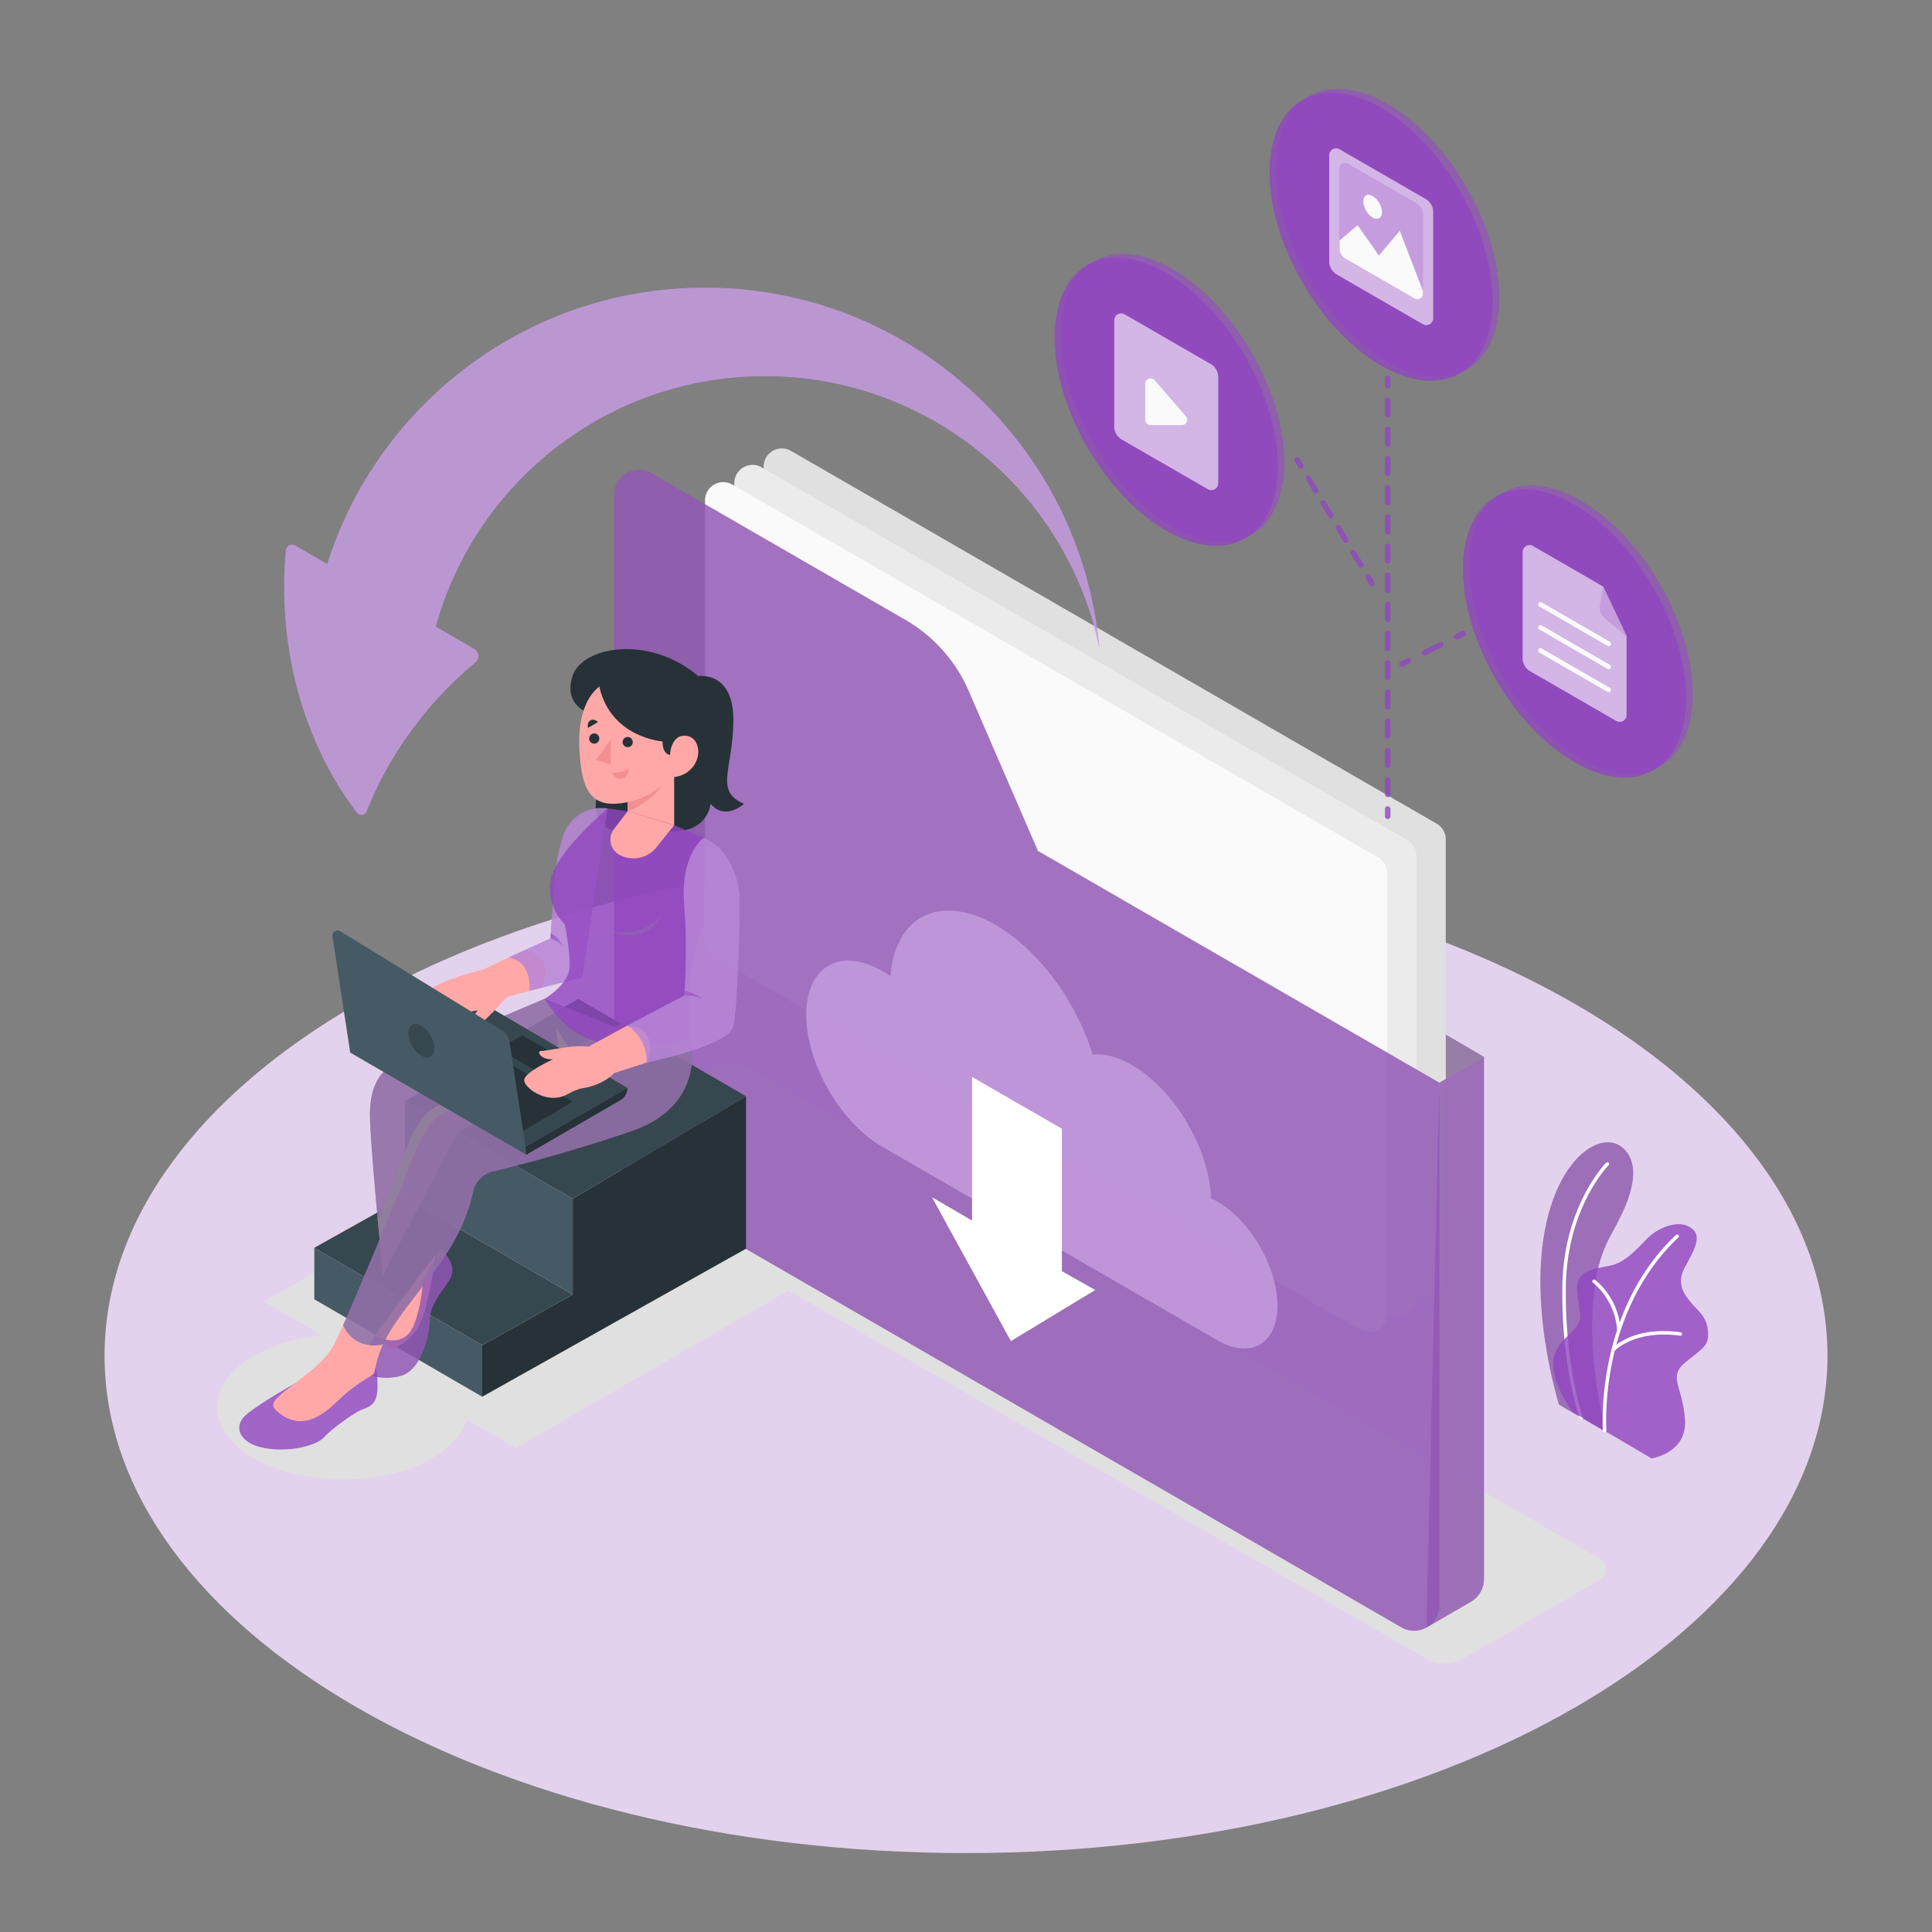 <svg xmlns="http://www.w3.org/2000/svg" width="400" height="400" fill="none"><rect width="100%" height="100%" fill="#808080" stroke="none"/><path fill="#E3D2ED" d="M200 383.66c98.502 0 178.354-46.102 178.354-102.972 0-56.871-79.852-102.973-178.354-102.973-98.502 0-178.354 46.102-178.354 102.973 0 56.87 79.852 102.972 178.354 102.972Z"/><path fill="#E0E0E0" d="M71.027 306.33c14.374 0 26.026-6.727 26.026-15.025 0-8.299-11.652-15.026-26.026-15.026-14.373 0-26.025 6.727-26.025 15.026 0 8.298 11.652 15.025 26.025 15.025Z"/><path fill="#E0E0E0" d="m178.462 258.41-71.687 41.388-52.117-30.315 71.687-41.389 52.117 30.316Z"/><path fill="#E0E0E0" d="M295.291 343.405 119.058 241.657c-1.605-.926-1.605-3.244 0-4.17l28.445-16.424a7.635 7.635 0 0 1 7.633 0l176.233 101.748c1.605.928 1.605 3.244 0 4.171l-28.446 16.423a7.634 7.634 0 0 1-7.632 0Z"/><path fill="#9145C0" fill-opacity=".8" d="m322.781 290.831 9.905 5.754s-4.999-15.955-2.224-32.005c1.047-6.058 3.25-9.068 4.028-10.684.778-1.617 6.75-11.628 1.493-16.243-5.257-4.615-17.593 4.565-17.04 29.284.284 12.687 3.838 23.894 3.838 23.894Z"/><path fill="#929292" d="m322.781 290.831 9.905 5.754s-4.999-15.955-2.224-32.005c1.047-6.058 3.25-9.068 4.028-10.684.778-1.617 6.75-11.628 1.493-16.243-5.257-4.615-17.593 4.565-17.04 29.284.284 12.687 3.838 23.894 3.838 23.894Z" opacity=".3"/><path fill="#fff" d="M327.386 293.865a.358.358 0 0 1-.337-.235c-.038-.103-3.778-10.488-3.581-27.153.198-16.745 8.99-25.667 9.079-25.756a.36.36 0 0 1 .506.51c-.087.086-8.674 8.819-8.867 25.255-.196 16.522 3.499 26.795 3.536 26.897a.357.357 0 0 1-.336.482Z"/><path fill="#9145C0" fill-opacity=".8" d="m325.569 292.322 16.364 9.624s7.493-1.104 6.925-8.157c-.567-7.053-3.611-8.715.18-11.814 3.79-3.099 4.768-3.304 4.587-6.341-.181-3.038-2.225-4.363-3.187-5.567-.961-1.204-3.641-3.729-1.755-7.392 1.887-3.663 4.441-7.202.647-8.881-2.264-1.003-6.073.253-8.598 2.933-2.525 2.68-4.607 4.607-6.999 5.229-2.392.622-7.379.672-7.211 4.793.168 4.121 1.238 5.545.238 7.374-1.884 3.448-9.928 5.304-1.191 18.199Z"/><path fill="#fff" d="M332.232 296.6a.358.358 0 0 1-.358-.329c-.02-.244-1.797-24.601 15.124-40.594a.359.359 0 0 1 .493.522c-16.666 15.752-14.921 39.773-14.902 40.014a.357.357 0 0 1-.328.386l-.029.001Z"/><path fill="#fff" d="M335.166 275.69a.358.358 0 0 1-.357-.332c-.479-6.447-4.966-9.76-5.012-9.793a.36.36 0 0 1 .42-.583c.196.141 4.804 3.53 5.307 10.323a.361.361 0 0 1-.331.385h-.027ZM333.958 279.853a.358.358 0 0 1-.267-.597c.176-.195 4.418-4.775 14.23-3.426a.36.36 0 1 1-.098.711c-9.412-1.294-13.559 3.151-13.599 3.196a.357.357 0 0 1-.266.116Z"/><path fill="#9145C0" fill-opacity=".8" d="m307.247 218.828-22.842-13.37 13.607 18.702 9.235-5.332Z"/><path fill="#929292" d="m307.247 218.828-22.842-13.37 13.607 18.702 9.235-5.332Z" opacity=".6"/><path fill="#E0E0E0" d="m293.674 268.337-133.685-77.183a3.776 3.776 0 0 1-1.887-3.268v-91.27c0-2.906 3.144-4.722 5.66-3.269l133.685 77.183a3.776 3.776 0 0 1 1.887 3.268v91.271c0 2.905-3.144 4.72-5.66 3.268Z"/><path fill="#9145C0" fill-opacity=".8" d="m298.012 224.161 9.236-5.332v108.046a5.536 5.536 0 0 1-2.776 4.8l-9.13 5.289 2.67-112.803Z"/><path fill="#929292" d="m298.012 224.161 9.236-5.332v108.046a5.536 5.536 0 0 1-2.776 4.8l-9.13 5.289 2.67-112.803Z" opacity=".3"/><path fill="#EBEBEB" d="m287.609 271.749-133.685-77.183a3.776 3.776 0 0 1-1.887-3.268v-91.271c0-2.904 3.145-4.72 5.661-3.268l133.684 77.184a3.773 3.773 0 0 1 1.888 3.268v91.27c0 2.905-3.145 4.72-5.661 3.268Z"/><path fill="#FAFAFA" d="M281.538 275.323 147.854 198.14a3.774 3.774 0 0 1-1.888-3.268v-91.27c0-2.905 3.145-4.721 5.661-3.268l133.685 77.183a3.773 3.773 0 0 1 1.887 3.268v91.27c-.001 2.905-3.145 4.721-5.661 3.268Z"/><path fill="#9145C0" fill-opacity=".8" d="M127.149 102.39v134.167c0 3.877 2.069 7.46 5.426 9.399l157.575 90.971c3.494 2.017 7.861-.505 7.861-4.538V224.161l-83.122-47.988-14.339-33.129a31.39 31.39 0 0 0-13.116-14.718l-52.606-30.37c-3.413-1.971-7.679.492-7.679 4.434Z"/><path fill="#929292" d="M127.149 102.39v134.167c0 3.877 2.069 7.46 5.426 9.399l157.575 90.971c3.494 2.017 7.861-.505 7.861-4.538V224.161l-83.122-47.988-14.339-33.129a31.39 31.39 0 0 0-13.116-14.718l-52.606-30.37c-3.413-1.971-7.679.492-7.679 4.434Z" opacity=".2"/><path fill="#9145C0" fill-opacity=".8" d="M252.049 248.763a15.594 15.594 0 0 0-1.317-.679c-.35-10.284-7.536-22.482-16.353-27.573-2.971-1.716-5.754-2.404-8.156-2.193-3.361-10.896-11.082-21.619-20.073-26.811-11.472-6.624-20.876-1.85-21.792 10.596a23.17 23.17 0 0 0-1.672-1.068c-8.708-5.028-15.768-.952-15.768 9.104s7.06 22.284 15.768 27.312l69.363 40.046c6.871 3.967 12.441.751 12.441-7.183 0-7.935-5.569-17.583-12.441-21.551Z"/><path fill="#fff" d="M252.049 248.763a15.594 15.594 0 0 0-1.317-.679c-.35-10.284-7.536-22.482-16.353-27.573-2.971-1.716-5.754-2.404-8.156-2.193-3.361-10.896-11.082-21.619-20.073-26.811-11.472-6.624-20.876-1.85-21.792 10.596a23.17 23.17 0 0 0-1.672-1.068c-8.708-5.028-15.768-.952-15.768 9.104s7.06 22.284 15.768 27.312l69.363 40.046c6.871 3.967 12.441.751 12.441-7.183 0-7.935-5.569-17.583-12.441-21.551Z" opacity=".4"/><path fill="#fff" d="m192.952 247.867 16.34 29.796 17.466-10.583-6.905-3.899v-29.49l-18.603-10.723v29.733l-8.298-4.834Z"/><path fill="#9145C0" fill-opacity=".8" d="M145.938 59.54c-36.654 0-67.69 24.042-78.19 57.215l-6.613-3.814c-.846-.49-1.906.08-1.985 1.052-1.337 15.665 1.653 28.387 5.403 37.715 3.386 8.417 7.39 14.058 9.391 16.59.546.688 1.638.53 1.962-.293 3.236-8.204 7.619-14.889 11.788-20.008 4.296-5.284 8.363-8.9 10.704-10.799.958-.775.83-2.263-.237-2.88l-7.935-4.581c8.244-29.89 35.64-51.852 68.157-51.852 34.115 0 62.58 24.154 69.234 56.291-3.727-41.835-38.87-74.637-81.679-74.637Z"/><path fill="#fff" d="M145.938 59.54c-36.654 0-67.69 24.042-78.19 57.215l-6.613-3.814c-.846-.49-1.906.08-1.985 1.052-1.337 15.665 1.653 28.387 5.403 37.715 3.386 8.417 7.39 14.058 9.391 16.59.546.688 1.638.53 1.962-.293 3.236-8.204 7.619-14.889 11.788-20.008 4.296-5.284 8.363-8.9 10.704-10.799.958-.775.83-2.263-.237-2.88l-7.935-4.581c8.244-29.89 35.64-51.852 68.157-51.852 34.115 0 62.58 24.154 69.234 56.291-3.727-41.835-38.87-74.637-81.679-74.637Z" opacity=".4"/><path fill="#9145C0" fill-opacity=".8" d="M303.646 76.525c9.023-5.209 9.023-22.1 0-37.726-9.022-15.627-23.65-24.072-32.672-18.863-9.023 5.21-9.022 22.1 0 37.727 9.022 15.627 23.65 24.072 32.672 18.862Z"/><path fill="#929292" d="M303.646 76.525c9.023-5.209 9.023-22.1 0-37.726-9.022-15.627-23.65-24.072-32.672-18.863-9.023 5.21-9.022 22.1 0 37.727 9.022 15.627 23.65 24.072 32.672 18.862Z" opacity=".2"/><path fill="#9145C0" fill-opacity=".8" d="M302.294 77.307c9.022-5.21 9.022-22.1 0-37.727-9.023-15.627-23.651-24.072-32.673-18.863-9.022 5.21-9.022 22.1 0 37.727 9.022 15.627 23.65 24.072 32.673 18.863Z"/><path fill="#9145C0" fill-opacity=".8" d="m276.757 56.829 17.829 10.293a1.425 1.425 0 0 0 2.138-1.234v-22a3.11 3.11 0 0 0-1.554-2.692l-17.829-10.294a1.425 1.425 0 0 0-2.138 1.235v22c0 1.11.592 2.136 1.554 2.692Z"/><path fill="#fff" d="m276.757 56.829 17.829 10.293a1.425 1.425 0 0 0 2.138-1.234v-22a3.11 3.11 0 0 0-1.554-2.692l-17.829-10.294a1.425 1.425 0 0 0-2.138 1.235v22c0 1.11.592 2.136 1.554 2.692Z" opacity=".6"/><path fill="#9145C0" fill-opacity=".8" d="m278.582 53.566 14.295 8.253c.762.44 1.714-.11 1.714-.99V44.323c0-.89-.475-1.714-1.246-2.159l-14.295-8.253a1.143 1.143 0 0 0-1.715.99v16.506c0 .89.476 1.713 1.247 2.159Z"/><path fill="#fff" d="M294.594 44.32v16.506c0 .884-.954 1.435-1.717.99l-14.295-8.254a2.486 2.486 0 0 1-1.243-2.155V34.901c0-.883.947-1.427 1.71-.99l14.294 8.254a2.479 2.479 0 0 1 1.251 2.155Z" opacity=".4"/><path fill="#FAFAFA" d="M294.594 60.218v.608c0 .883-.954 1.435-1.717.99l-14.295-8.254a2.486 2.486 0 0 1-1.243-2.155v-1.611l3.737-3.173 4.416 6.289 4.318-5.13 4.784 12.436ZM282.262 41.699c0 1.228.863 2.72 1.926 3.335 1.063.614 1.926.116 1.926-1.112 0-1.228-.863-2.72-1.926-3.334-1.063-.615-1.926-.117-1.926 1.11Z"/><path fill="#9145C0" fill-opacity=".8" d="M343.684 158.664c9.023-5.209 9.023-22.1 0-37.727-9.022-15.626-23.65-24.071-32.672-18.862-9.023 5.209-9.023 22.1 0 37.726 9.022 15.627 23.65 24.072 32.672 18.863Z"/><path fill="#929292" d="M343.684 158.664c9.023-5.209 9.023-22.1 0-37.727-9.022-15.626-23.65-24.071-32.672-18.862-9.023 5.209-9.023 22.1 0 37.726 9.022 15.627 23.65 24.072 32.672 18.863Z" opacity=".2"/><path fill="#9145C0" fill-opacity=".8" d="M342.332 159.446c9.022-5.209 9.022-22.1 0-37.726-9.023-15.627-23.651-24.072-32.673-18.863-9.022 5.209-9.022 22.1 0 37.727 9.023 15.626 23.651 24.072 32.673 18.862Z"/><path fill="#9145C0" fill-opacity=".8" d="M317.381 113.042a1.426 1.426 0 0 0-2.139 1.234v22c0 1.111.593 2.137 1.555 2.692l17.829 10.294a1.426 1.426 0 0 0 2.138-1.235v-16.354l-4.838-10.234-14.545-8.397Z"/><path fill="#fff" d="M317.381 113.042a1.426 1.426 0 0 0-2.139 1.234v22c0 1.111.593 2.137 1.555 2.692l17.829 10.294a1.426 1.426 0 0 0 2.138-1.235v-16.354l-4.838-10.234-14.545-8.397Z" opacity=".6"/><path fill="#9145C0" fill-opacity=".8" d="m331.302 125.179.624-3.74 4.827 10.241-4.359-3.589a3.106 3.106 0 0 1-1.092-2.912Z"/><path fill="#fff" d="m331.302 125.179.624-3.74 4.827 10.241-4.359-3.589a3.106 3.106 0 0 1-1.092-2.912Z" opacity=".4"/><path fill="#FAFAFA" d="M333.039 133.772a.482.482 0 0 1-.244-.066l-14.074-8.125a.49.49 0 1 1 .489-.848l14.074 8.125a.49.49 0 0 1-.245.914ZM333.039 138.541a.49.49 0 0 1-.244-.065l-14.074-8.126a.49.49 0 1 1 .489-.848l14.074 8.126a.49.49 0 0 1-.245.913ZM333.039 143.311a.482.482 0 0 1-.244-.066l-14.073-8.125a.49.49 0 1 1 .489-.848l14.074 8.125a.491.491 0 0 1 .18.67.493.493 0 0 1-.426.244Z"/><path fill="#9145C0" fill-opacity=".8" d="M259.137 110.691c9.022-5.209 9.022-22.1 0-37.726-9.023-15.627-23.651-24.072-32.673-18.863-9.022 5.21-9.022 22.1 0 37.727 9.023 15.627 23.651 24.072 32.673 18.862Z"/><path fill="#929292" d="M259.137 110.691c9.022-5.209 9.022-22.1 0-37.726-9.023-15.627-23.651-24.072-32.673-18.863-9.022 5.21-9.022 22.1 0 37.727 9.023 15.627 23.651 24.072 32.673 18.862Z" opacity=".2"/><path fill="#9145C0" fill-opacity=".8" d="M257.784 111.475c9.022-5.209 9.022-22.1 0-37.727-9.023-15.627-23.651-24.072-32.673-18.863-9.022 5.21-9.022 22.1 0 37.727 9.022 15.627 23.65 24.072 32.673 18.863Z"/><path fill="#9145C0" fill-opacity=".8" d="m232.246 90.996 17.829 10.294a1.426 1.426 0 0 0 2.139-1.234v-22c0-1.11-.593-2.137-1.555-2.692L232.83 65.07a1.425 1.425 0 0 0-2.138 1.235v22a3.11 3.11 0 0 0 1.554 2.691Z"/><path fill="#fff" d="m232.246 90.996 17.829 10.294a1.426 1.426 0 0 0 2.139-1.234v-22c0-1.11-.593-2.137-1.555-2.692L232.83 65.07a1.425 1.425 0 0 0-2.138 1.235v22a3.11 3.11 0 0 0 1.554 2.691Z" opacity=".6"/><path fill="#FAFAFA" d="M237.105 79.447v7.466c0 .613.497 1.11 1.109 1.11h6.476c.952 0 1.462-1.119.838-1.837l-6.476-7.465c-.673-.776-1.947-.3-1.947.726Z"/><path fill="#9145C0" fill-opacity=".8" d="M287.318 80.414a.566.566 0 0 1-.567-.567v-1.511a.567.567 0 1 1 1.133 0v1.511a.567.567 0 0 1-.566.567ZM287.318 165.038a.567.567 0 0 1-.567-.567v-3.022a.566.566 0 1 1 1.133 0v3.022a.567.567 0 0 1-.566.567Zm0-6.044a.567.567 0 0 1-.567-.567v-3.022a.566.566 0 1 1 1.133 0v3.022a.568.568 0 0 1-.566.567Zm0-6.045a.566.566 0 0 1-.567-.566v-3.023a.566.566 0 1 1 1.133 0v3.023a.567.567 0 0 1-.566.566Zm0-6.045a.566.566 0 0 1-.567-.566v-3.023a.566.566 0 0 1 1.133 0v3.023a.566.566 0 0 1-.566.566Zm0-6.045a.566.566 0 0 1-.567-.566v-3.022a.567.567 0 1 1 1.133 0v3.022a.566.566 0 0 1-.566.566Zm0-6.044a.566.566 0 0 1-.567-.566v-3.022a.567.567 0 1 1 1.133 0v3.022a.567.567 0 0 1-.566.566Zm0-6.044a.567.567 0 0 1-.567-.567v-3.022a.567.567 0 1 1 1.133 0v3.022a.567.567 0 0 1-.566.567Zm0-6.045a.567.567 0 0 1-.567-.567v-3.023a.567.567 0 1 1 1.133 0v3.023a.567.567 0 0 1-.566.567Zm0-6.044a.567.567 0 0 1-.567-.567v-3.022a.566.566 0 1 1 1.133 0v3.022a.568.568 0 0 1-.566.567Zm0-6.045a.567.567 0 0 1-.567-.567v-3.023a.566.566 0 0 1 1.133 0v3.023a.567.567 0 0 1-.566.567Zm0-6.045a.566.566 0 0 1-.567-.566v-3.023a.566.566 0 0 1 1.133 0v3.023a.566.566 0 0 1-.566.566Zm0-6.045a.566.566 0 0 1-.567-.566v-3.022a.567.567 0 1 1 1.133 0v3.022a.567.567 0 0 1-.566.566Zm0-6.044a.566.566 0 0 1-.567-.567v-3.022a.566.566 0 1 1 1.133 0v3.022a.567.567 0 0 1-.566.567Zm0-6.044a.566.566 0 0 1-.567-.568V82.87a.567.567 0 1 1 1.133 0v3.022a.567.567 0 0 1-.566.568ZM287.318 169.572a.567.567 0 0 1-.567-.568v-1.511a.566.566 0 1 1 1.133 0v1.511a.567.567 0 0 1-.566.568ZM301.602 132.392a.567.567 0 0 1-.253-1.074l1.352-.674a.566.566 0 1 1 .505 1.015l-1.352.673a.556.556 0 0 1-.252.06ZM294.947 135.704a.566.566 0 0 1-.253-1.074l3.327-1.656a.566.566 0 0 1 .505 1.015l-3.328 1.656a.563.563 0 0 1-.251.059ZM290.267 138.033a.567.567 0 0 1-.253-1.075l1.352-.673a.568.568 0 0 1 .505 1.014l-1.352.674a.556.556 0 0 1-.252.06ZM269.322 97.041a.564.564 0 0 1-.485-.273l-.783-1.293a.568.568 0 0 1 .969-.587l.783 1.292a.566.566 0 0 1-.484.861ZM281.733 117.527a.567.567 0 0 1-.485-.273l-1.551-2.561a.566.566 0 1 1 .969-.587l1.552 2.561a.567.567 0 0 1-.485.86Zm-3.103-5.122a.566.566 0 0 1-.486-.273l-1.551-2.56a.567.567 0 1 1 .969-.588l1.551 2.561a.567.567 0 0 1-.483.86Zm-3.103-5.121a.566.566 0 0 1-.485-.272l-1.552-2.561a.566.566 0 1 1 .969-.587l1.551 2.56a.567.567 0 0 1-.483.86Zm-3.103-5.121a.567.567 0 0 1-.485-.273l-1.552-2.56a.567.567 0 1 1 .969-.588l1.551 2.561a.566.566 0 0 1-.483.86ZM284.067 121.381a.567.567 0 0 1-.485-.273l-.784-1.293a.566.566 0 1 1 .969-.587l.783 1.293a.565.565 0 0 1-.483.86Z"/><path fill="#455A64" d="m65.075 258.341 34.764 20.17v10.664l-34.764-20.169v-10.665Z"/><path fill="#263238" d="M118.571 248.187v19.833l-18.732 10.49v10.664l54.619-30.649v-31.561l-35.887 21.223Z"/><path fill="#37474F" d="m99.84 278.51 18.731-10.49-34.765-20.17-18.73 10.49 34.763 20.17Z"/><path fill="#455A64" d="M118.571 268.02v-19.833l-34.765-20.169v19.832l34.765 20.17Z"/><path fill="#37474F" d="m118.571 248.188-34.765-20.17 35.888-21.224 34.764 20.17-35.887 21.224Z"/><path fill="#263238" d="M128.419 154.695s-8.561 11.969-3.477 16.152c5.084 4.184 16.247.772 16.697-1.177.451-1.95-13.22-14.975-13.22-14.975Z"/><path fill="#FFA8A7" d="m90.178 259.722-12.592 16.735 3.494 2.762s5.037-1.056 6.824-7.717c1.786-6.663 2.274-11.78 2.274-11.78Z"/><path fill="#9145C0" fill-opacity=".8" d="M91.315 258.584s3.494 3.168 1.95 6.012c-1.543 2.843-4.225 5.118-4.306 8.855-.081 3.737-1.95 10.399-6.093 11.455-4.143 1.056-8.204-.389-8.124-1.86.081-1.472 2.844-6.589 2.844-6.589s3.804 2.356 6.614.081c2.81-2.274 3.46-11.86 3.46-11.86l3.655-6.094Z"/><path fill="#929292" d="M91.315 258.584s3.494 3.168 1.95 6.012c-1.543 2.843-4.225 5.118-4.306 8.855-.081 3.737-1.95 10.399-6.093 11.455-4.143 1.056-8.204-.389-8.124-1.86.081-1.472 2.844-6.589 2.844-6.589s3.804 2.356 6.614.081c2.81-2.274 3.46-11.86 3.46-11.86l3.655-6.094Z" opacity=".2"/><path fill="#9145C0" fill-opacity=".8" d="M112.782 206.774s-28.047 11.869-30.322 13.033c-2.274 1.164-6.255 3.219-5.849 12.346.407 9.128 2.69 31.793 2.69 31.793l15.382-29.572 39.713-18.9-21.614-8.7Z"/><path fill="#929292" d="M112.782 206.774s-28.047 11.869-30.322 13.033c-2.274 1.164-6.255 3.219-5.849 12.346.407 9.128 2.69 31.793 2.69 31.793l15.382-29.572 39.713-18.9-21.614-8.7Z" opacity=".5"/><path fill="#9145C0" fill-opacity=".8" d="M78.177 252.223c.594 6.467 1.123 11.723 1.123 11.723l15.382-29.571 28.312-13.475-6.435-5.033c-9.048 4.539-22.192 11.136-26.117 13.147-4.996 2.559-6.54 9.803-10.845 19.862-.455 1.065-.931 2.19-1.42 3.347Z"/><path fill="#929292" d="M78.177 252.223c.594 6.467 1.123 11.723 1.123 11.723l15.382-29.571 28.312-13.475-6.435-5.033c-9.048 4.539-22.192 11.136-26.117 13.147-4.996 2.559-6.54 9.803-10.845 19.862-.455 1.065-.931 2.19-1.42 3.347Z" opacity=".7"/><path fill="#9145C0" fill-opacity=".8" d="m115.113 212.823 2.894 4.378-2.267.341-.627-4.719Z"/><path fill="#929292" d="m115.113 212.823 2.894 4.378-2.267.341-.627-4.719Z" opacity=".7"/><path fill="#9145C0" fill-opacity=".8" d="M77.754 283.046s.4.672.4 4.058c0 3.387-1.32 4.057-3.026 4.666-1.706.609-6.643 4.204-8.013 5.788-1.37 1.584-6.853 3.23-12.276 2.254-5.422-.975-6.57-4.523-3.96-6.824 2.61-2.301 10.041-6.475 10.041-6.475l16.834-3.467ZM142.698 213.781l-12.064-2.79s-33.51 16.803-38.507 19.363c-4.996 2.559-6.54 9.803-10.845 19.863-3.238 7.567-7.464 17.952-10.255 24.191 0 0 1.983 5.267 8.271 3.942l.003.004c2.133-4.649 5.895-8.816 11.365-16.195 4.743-6.4 6.59-12.05 7.31-15.435a5.416 5.416 0 0 1 4.016-4.155c5.532-1.345 16.802-4.261 28.702-8.363 16.755-5.775 12.004-20.425 12.004-20.425Z"/><path fill="#929292" d="m142.698 213.781-12.064-2.79s-33.51 16.803-38.507 19.363c-4.996 2.559-6.54 9.803-10.845 19.863-3.238 7.567-7.464 17.952-10.255 24.191 0 0 1.983 5.267 8.271 3.942l.003.004c2.133-4.649 5.895-8.816 11.365-16.195 4.743-6.4 6.59-12.05 7.31-15.435a5.416 5.416 0 0 1 4.016-4.155c5.532-1.345 16.802-4.261 28.702-8.363 16.755-5.775 12.004-20.425 12.004-20.425Z" opacity=".5"/><path fill="#FFA8A7" d="M71.027 274.407c-.919 2.055-1.683 3.662-2.203 4.568-2.1 3.656-8.24 7.616-10.388 9.487-2.147 1.87-2.62 2.577-.555 4.161 5.221 4.005 9.754-.365 12.68-3.168 2.284-2.189 5.237-4.007 6.42-4.697.338-.196.557-.535.623-.918a21.725 21.725 0 0 1 1.698-5.486l-.003-.003c-6.29 1.323-8.272-3.944-8.272-3.944Z"/><path fill="#37474F" d="m129.904 225.237-21.099 12.181-35.078-20.285 21.096-12.43 35.081 20.534Z"/><path fill="#263238" d="m111.075 221.771-7.915-4.569 4.962-2.865 7.915 4.569-4.962 2.865ZM107.908 234.375l10.663-6.276-20.838-12.612 10.175 18.888Z"/><path fill="#FFA8A7" d="m108.532 196.737-8.441 3.959c-3.382.793-7.453 2.303-7.453 2.303s-5.872 2.4-6.14 3.974c-.268 1.575 4.406 5.368 8.514 3.523.828-.373 2.323-1.124 3.426-1.241 1.102-.117 4.376-.633 6.745-2.893l6.826-1.873s3.516-6.772-3.477-7.752Z"/><path fill="#FFA8A7" d="M103.067 208.513c-.977 1.046-3.765 3.687-4.373 4.451-.608.763-2.044-1.2.474-4.124 0 0 3.354-1.16 6.081-3.311 0 0-1.204 1.937-2.182 2.984Z"/><path fill="#9145C0" fill-opacity=".8" d="M125.799 167.393c-4.004-.625-7.9 1.712-9.17 5.56a36.286 36.286 0 0 0-1.713 8.292c-.731 8.693-.934 13.039-.934 13.039l-8.732 3.96s4.716.226 4.396 6.885l10.876-2.742 5.277-34.994Z"/><path fill="#fff" d="M125.799 167.393c-4.004-.625-7.9 1.712-9.17 5.56a36.286 36.286 0 0 0-1.713 8.292c-.731 8.693-.934 13.039-.934 13.039l-8.732 3.96s4.675.226 4.396 6.885l10.876-2.742 5.277-34.994Z" opacity=".3"/><path fill="#9145C0" fill-opacity=".8" d="M113.981 194.285s1.665.487 2.579 1.584c0 0-1.054-2.002-2.526-2.62l-.053 1.036Z"/><path fill="#fff" d="M113.981 194.285s1.665.487 2.579 1.584c0 0-1.054-2.002-2.526-2.62l-.053 1.036Z" opacity=".1"/><path fill="#263238" d="M121.974 147.662s-5.394-1.593-3.444-7.686c1.949-6.092 15.691-8.692 26.043 0 0 0 7.265-1.122 7.265 9.027s-4.062 14.771 2.193 17.413c0 0-3.818 3.613-6.905 0 0 0-.65 7.924-12.348 5.162l-12.804-23.916Z"/><path fill="#9145C0" fill-opacity=".8" d="m139.578 170.847 6.128 2.609v17.964s-3.064 6.824-3.064 14.501v8.895s-12.531 4.464-22.244-.365c-4.705-2.339-7.616-7.677-7.616-7.677s5.18-3.046 5.18-6.763-1.036-8.652-1.036-8.652-3.632-3.168-2.986-8.713c.69-5.931 11.858-15.254 11.858-15.254l4.16.57 9.62 2.885Z"/><path fill="#FFA8A7" d="m139.579 170.847-9.621-2.883v-11.643h9.621v14.526Z"/><path fill="#F28F8F" d="M129.958 167.963c3.4-1.313 6.953-3.947 8.838-8.405v-3.237h-8.838v11.642Z"/><path fill="#FFA8A7" d="M127.717 140.551s-8.799.515-7.711 15.557c.502 6.957 2.132 10.558 7.488 10.294 6.069-.299 14.684-4.469 14.119-16.371-.565-11.9-13.896-9.48-13.896-9.48Z"/><path fill="#263238" d="M139.578 156.321s-2.411.635-2.411-2.819c0 0-10.718-.726-13.085-11.363 0 0 1.057-3.183 7.748-3.183 6.692 0 12.316 5.916 10.57 14.05l-2.822 3.315Z"/><path fill="#F28F8F" d="M126.456 153.091v5.171l-3.029-.93 3.029-4.241Z"/><path fill="#263238" d="M131.012 153.641a1.054 1.054 0 1 1-2.108-.002 1.054 1.054 0 0 1 2.108.002ZM124.082 152.906a1.054 1.054 0 1 1-2.108 0 1.054 1.054 0 0 1 2.108 0ZM121.745 150.712l2.06-1.224s-.791-.822-1.578-.328c-.787.494-.482 1.552-.482 1.552Z"/><path fill="#F28F8F" d="M126.717 159.975s1.999.183 3.392-.908c0 0 .232 1.787-1.265 2.128-1.497.342-2.127-1.22-2.127-1.22Z"/><path fill="#FFA8A7" d="M138.726 156.713c-.024-.875.116-1.754.474-2.552.402-.895 1.11-1.799 2.341-1.832 2.701-.075 3.066 2.527 3.03 3.453-.096 2.432-2.064 5.06-5.729 5.16l-.116-4.229ZM129.958 167.964l-2.837 3.686a3.589 3.589 0 0 0 1.177 5.366 6.124 6.124 0 0 0 7.622-1.597l3.658-4.571-9.62-2.884ZM129.904 212.319l-8.042 4.378s-2.275-.171-3.696 0c-1.422.171-5.2.862-6.175.902-.975.041-.041 1.869 2.519 1.707 0 0-5.768 2.64-5.972 4.225-.203 1.584 4.624 5.182 8.652 3.168.812-.407 2.275-1.219 3.372-1.381 1.096-.163 4.346-.813 6.62-3.168l6.743-2.153s3.005-6.986-4.021-7.678Z"/><path fill="#9145C0" fill-opacity=".8" d="M145.706 173.456s-4.883 3.37-4.067 13.744c.816 10.374.009 18.905.009 18.905l-11.744 6.214s3.976 2.24 4.022 7.677c0 0 16.87-3.474 17.879-7.403 1.009-3.93 1.374-22.719 1.374-25.986-.001-3.267-1.345-10.542-7.473-13.151Z"/><path fill="#fff" d="M145.706 173.456s-4.883 3.37-4.067 13.744c.816 10.374.009 18.905.009 18.905l-11.744 6.214s3.976 2.24 4.022 7.677c0 0 16.87-3.474 17.879-7.403 1.009-3.93 1.374-22.719 1.374-25.986-.001-3.267-1.345-10.542-7.473-13.151Z" opacity=".3"/><path fill="#9145C0" fill-opacity=".8" d="M141.648 206.105s2.106-.082 3.772.69c0 0-1.382-1.225-3.698-1.628l-.074.938Z"/><path fill="#fff" d="M141.648 206.105s2.106-.082 3.772.69c0 0-1.382-1.225-3.698-1.628l-.074.938Z" opacity=".1"/><path fill="#455A64" d="m68.837 193.89 3.668 24.009a.057.057 0 0 0 .027.04l36.434 21.131c.04.023.09-.01.083-.057l-3.558-23.281a3.448 3.448 0 0 0-1.609-2.423l-33.423-20.497c-.779-.477-1.76.175-1.622 1.078Z"/><path fill="#263238" d="m108.966 239.069 19.462-11.273a2.955 2.955 0 0 0 1.476-2.56l-21.099 12.181.161 1.652Z"/><path fill="#37474F" d="M89.923 217.027c0 1.715-1.204 2.41-2.689 1.553-1.484-.858-2.688-2.943-2.688-4.658 0-1.714 1.204-2.409 2.688-1.552 1.485.857 2.69 2.943 2.69 4.657Z"/><path fill="#929292" d="M125.799 192.652s7.355 1.998 11.254-3.526c0 0-2.523 7.133-11.254 3.526Z" opacity=".2"/></svg>